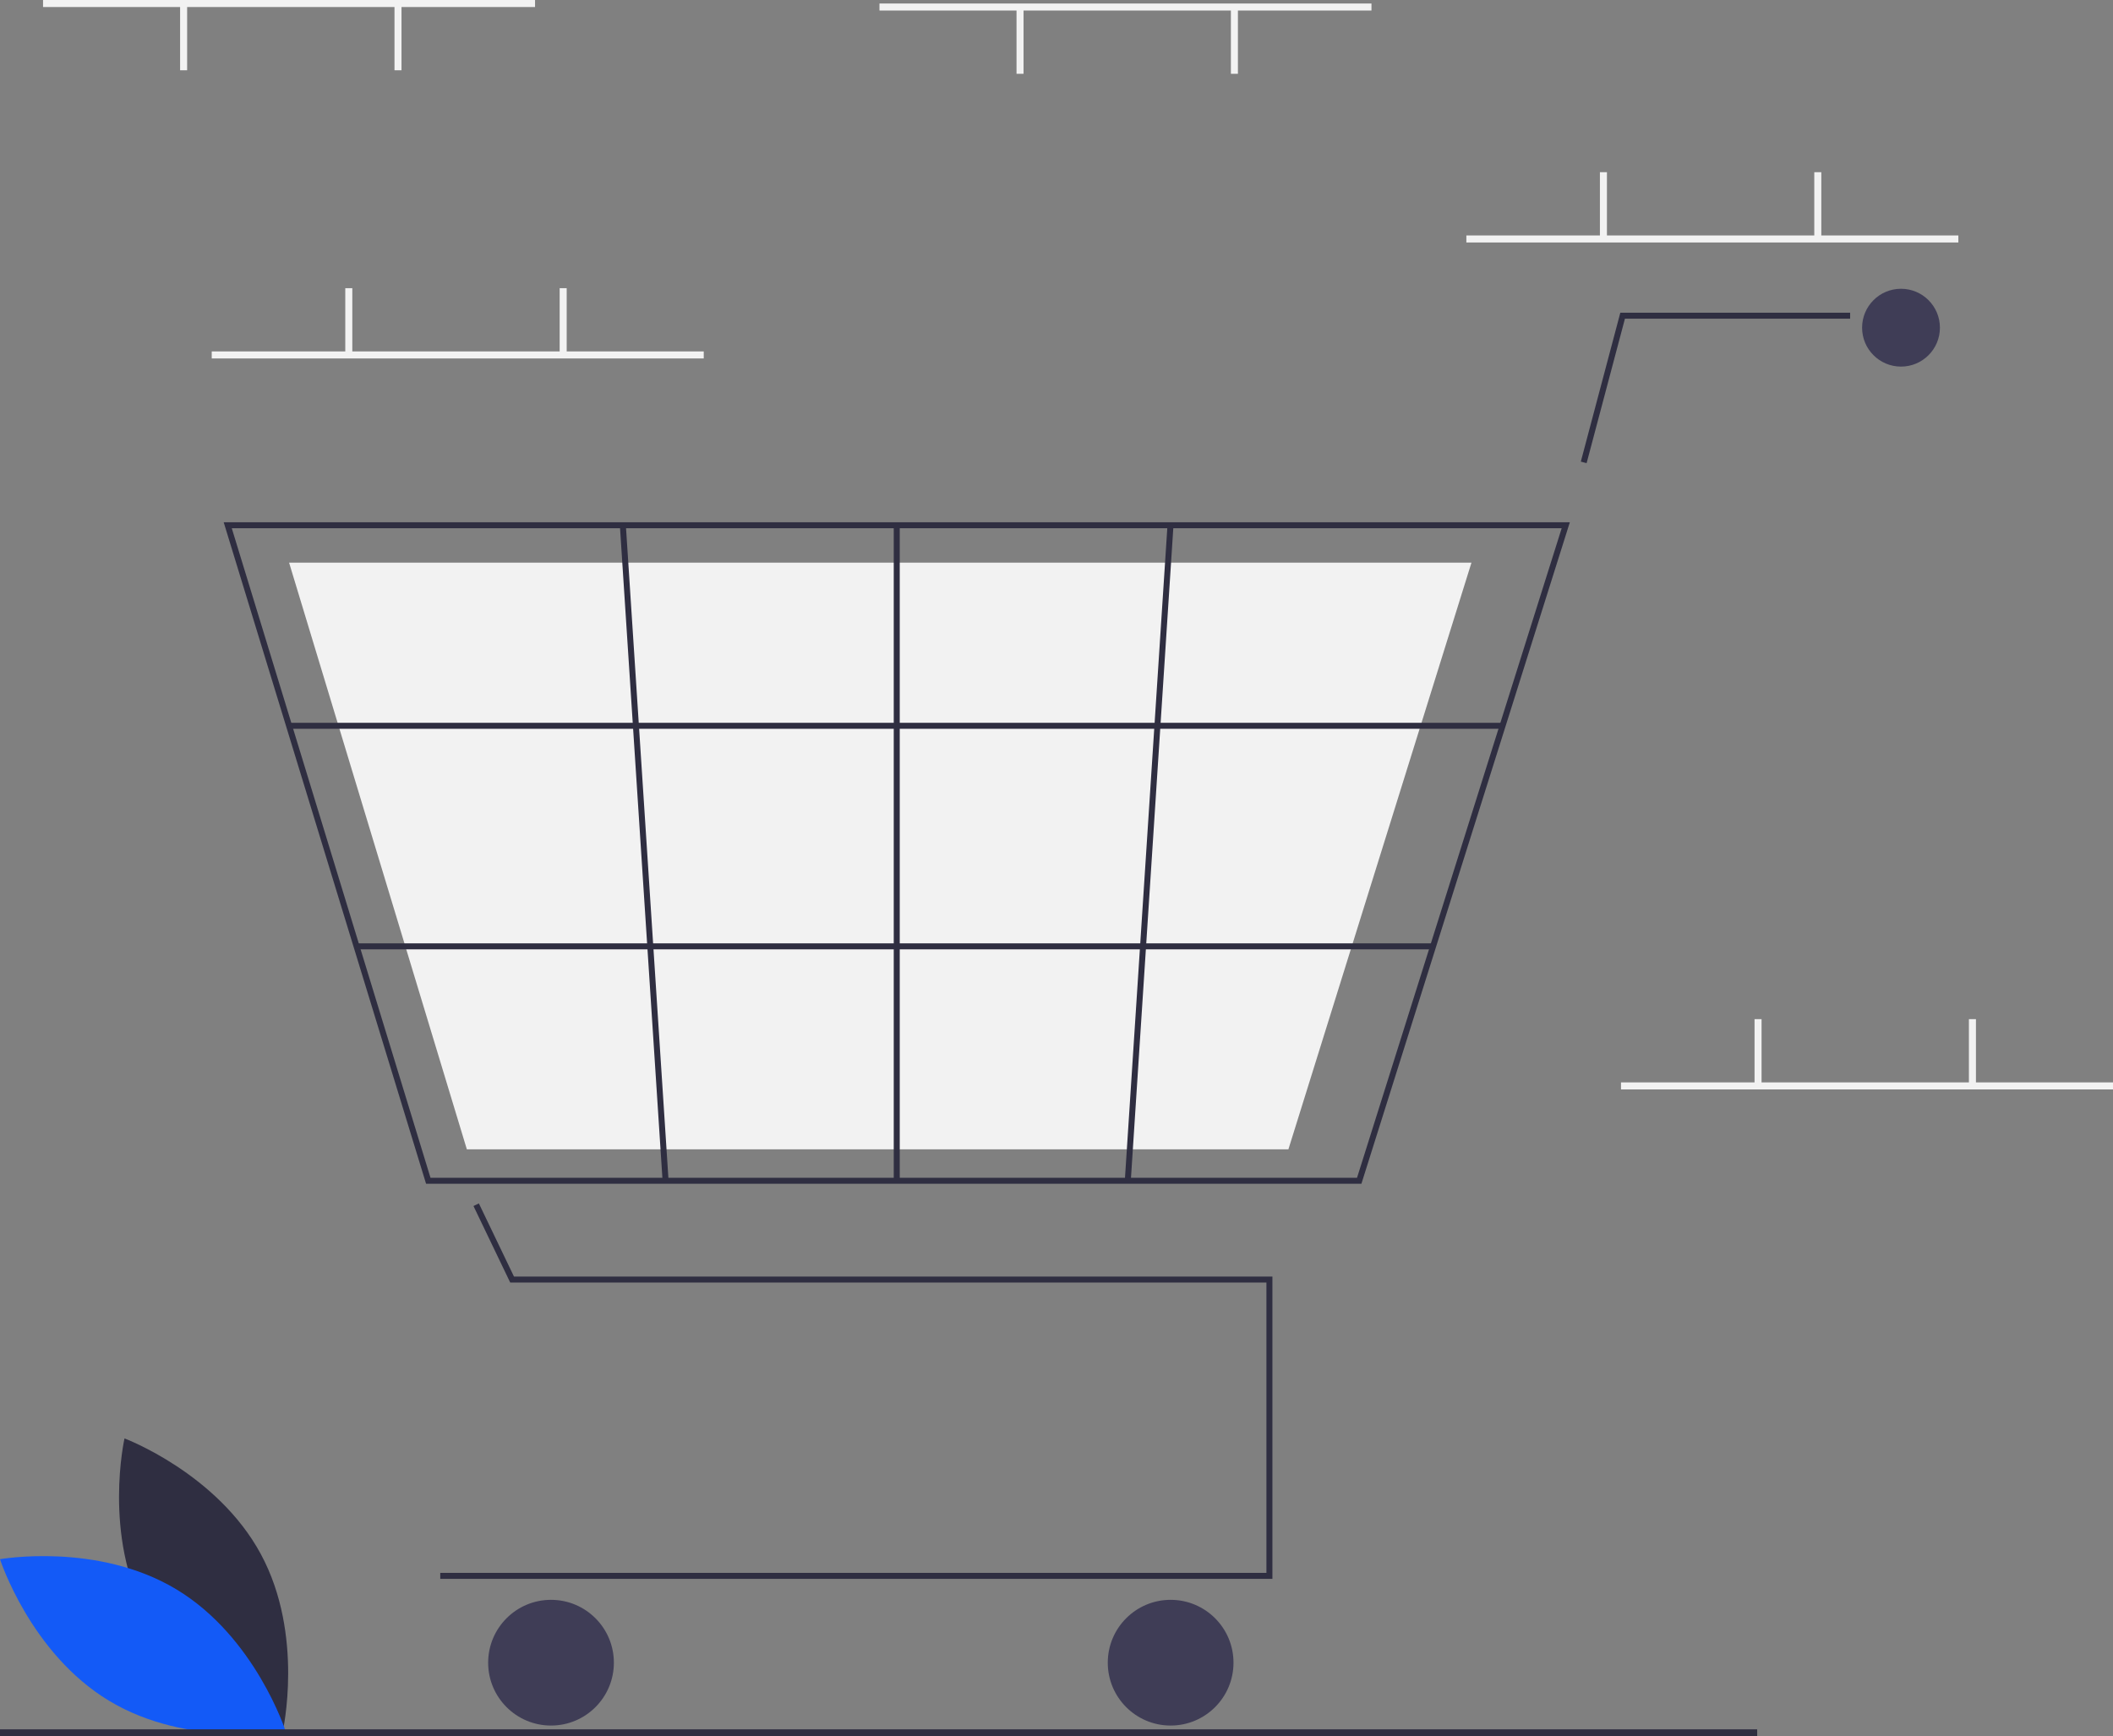 <svg xmlns="http://www.w3.org/2000/svg" width="575.579" height="472.998" viewBox="0 0 575.579 472.998"><rect x="0" y="0" width="575.579" height="472.998" fill="#808080" stroke="none"/><defs><style>.a{fill:#2f2e41;}.b{fill:#135af7;}.c{fill:#f2f2f2;}.d{fill:#3f3d56;}</style></defs><g transform="translate(1563 5999.159)"><path class="a" d="M193.3,786.6c11.9,22.065,37.149,31.537,37.149,31.537s5.961-26.3-5.937-48.367-37.149-31.537-37.149-31.537S181.4,764.53,193.3,786.6Z" transform="translate(-1716.446 -6345.556)"/><path class="b" d="M200.034,780.766c21.48,12.923,29.753,38.593,29.753,38.593s-26.554,4.716-48.034-8.207S152,772.559,152,772.559,178.554,767.842,200.034,780.766Z" transform="translate(-1715 -6346.985)"/><rect class="c" width="134.023" height="1.915" transform="translate(-1163.565 -5935.02)"/><rect class="c" width="1.915" height="17.71" transform="translate(-1127.187 -5952.251)"/><rect class="c" width="1.915" height="17.71" transform="translate(-1068.792 -5952.251)"/><rect class="c" width="134.023" height="1.915" transform="translate(-1121.444 -5704.309)"/><rect class="c" width="1.915" height="17.71" transform="translate(-1085.066 -5721.54)"/><rect class="c" width="1.915" height="17.71" transform="translate(-1026.67 -5721.54)"/><path class="a" d="M351.951,697.623H125.274v-1.63H350.32V616.9H144.33l-10.007-20.847,1.47-.706,9.563,19.922H351.951Z" transform="translate(-1568.348 -6266.687)"/><circle class="d" cx="17.123" cy="17.123" r="17.123" transform="translate(-1430.028 -5563.356)"/><circle class="d" cx="17.123" cy="17.123" r="17.123" transform="translate(-1261.243 -5563.356)"/><circle class="d" cx="10.6" cy="10.6" r="10.6" transform="translate(-1055.767 -5920.495)"/><path class="a" d="M525.564,657.731H270.778l-55.13-180.2H582.339l-.334,1.06ZM271.984,656.1H524.368l55.748-176.939H217.853Z" transform="translate(-1717.717 -6334.426)"/><path class="c" d="M354.47,572.831H130.683L82.26,413.015H404.337l-.293.941Z" transform="translate(-1566.512 -6258.902)"/><path class="a" d="M451.395,382.872l-1.577-.418,10.761-40.56h62.6v1.631H461.834Z" transform="translate(-1582.204 -6255.866)"/><rect class="a" width="330.552" height="1.631" transform="translate(-1484.254 -5802.264)"/><rect class="a" width="293.241" height="1.631" transform="translate(-1465.873 -5742.184)"/><rect class="a" width="1.631" height="178.569" transform="translate(-1319.544 -5856.079)"/><rect class="a" width="178.948" height="1.631" transform="matrix(0.065, -0.998, 0.998, 0.065, -1256.604, -5677.565)"/><rect class="a" width="1.631" height="178.948" transform="translate(-1394.15 -5856.029) rotate(-3.729)"/><rect class="a" width="478.654" height="1.915" transform="translate(-1563 -5528.076)"/><rect class="c" width="134.023" height="1.915" transform="translate(-1505.324 -5903.429)"/><rect class="c" width="1.915" height="17.71" transform="translate(-1468.946 -5920.66)"/><rect class="c" width="1.915" height="17.71" transform="translate(-1410.55 -5920.66)"/><rect class="c" width="134.023" height="1.915" transform="translate(-1323.435 -5998.202)"/><rect class="c" width="1.915" height="17.71" transform="translate(-1227.705 -5996.766)"/><rect class="c" width="1.915" height="17.71" transform="translate(-1286.1 -5996.766)"/><rect class="c" width="134.023" height="1.915" transform="translate(-1551.274 -5999.159)"/><rect class="c" width="1.915" height="17.71" transform="translate(-1455.544 -5997.723)"/><rect class="c" width="1.915" height="17.71" transform="translate(-1513.939 -5997.723)"/></g></svg>